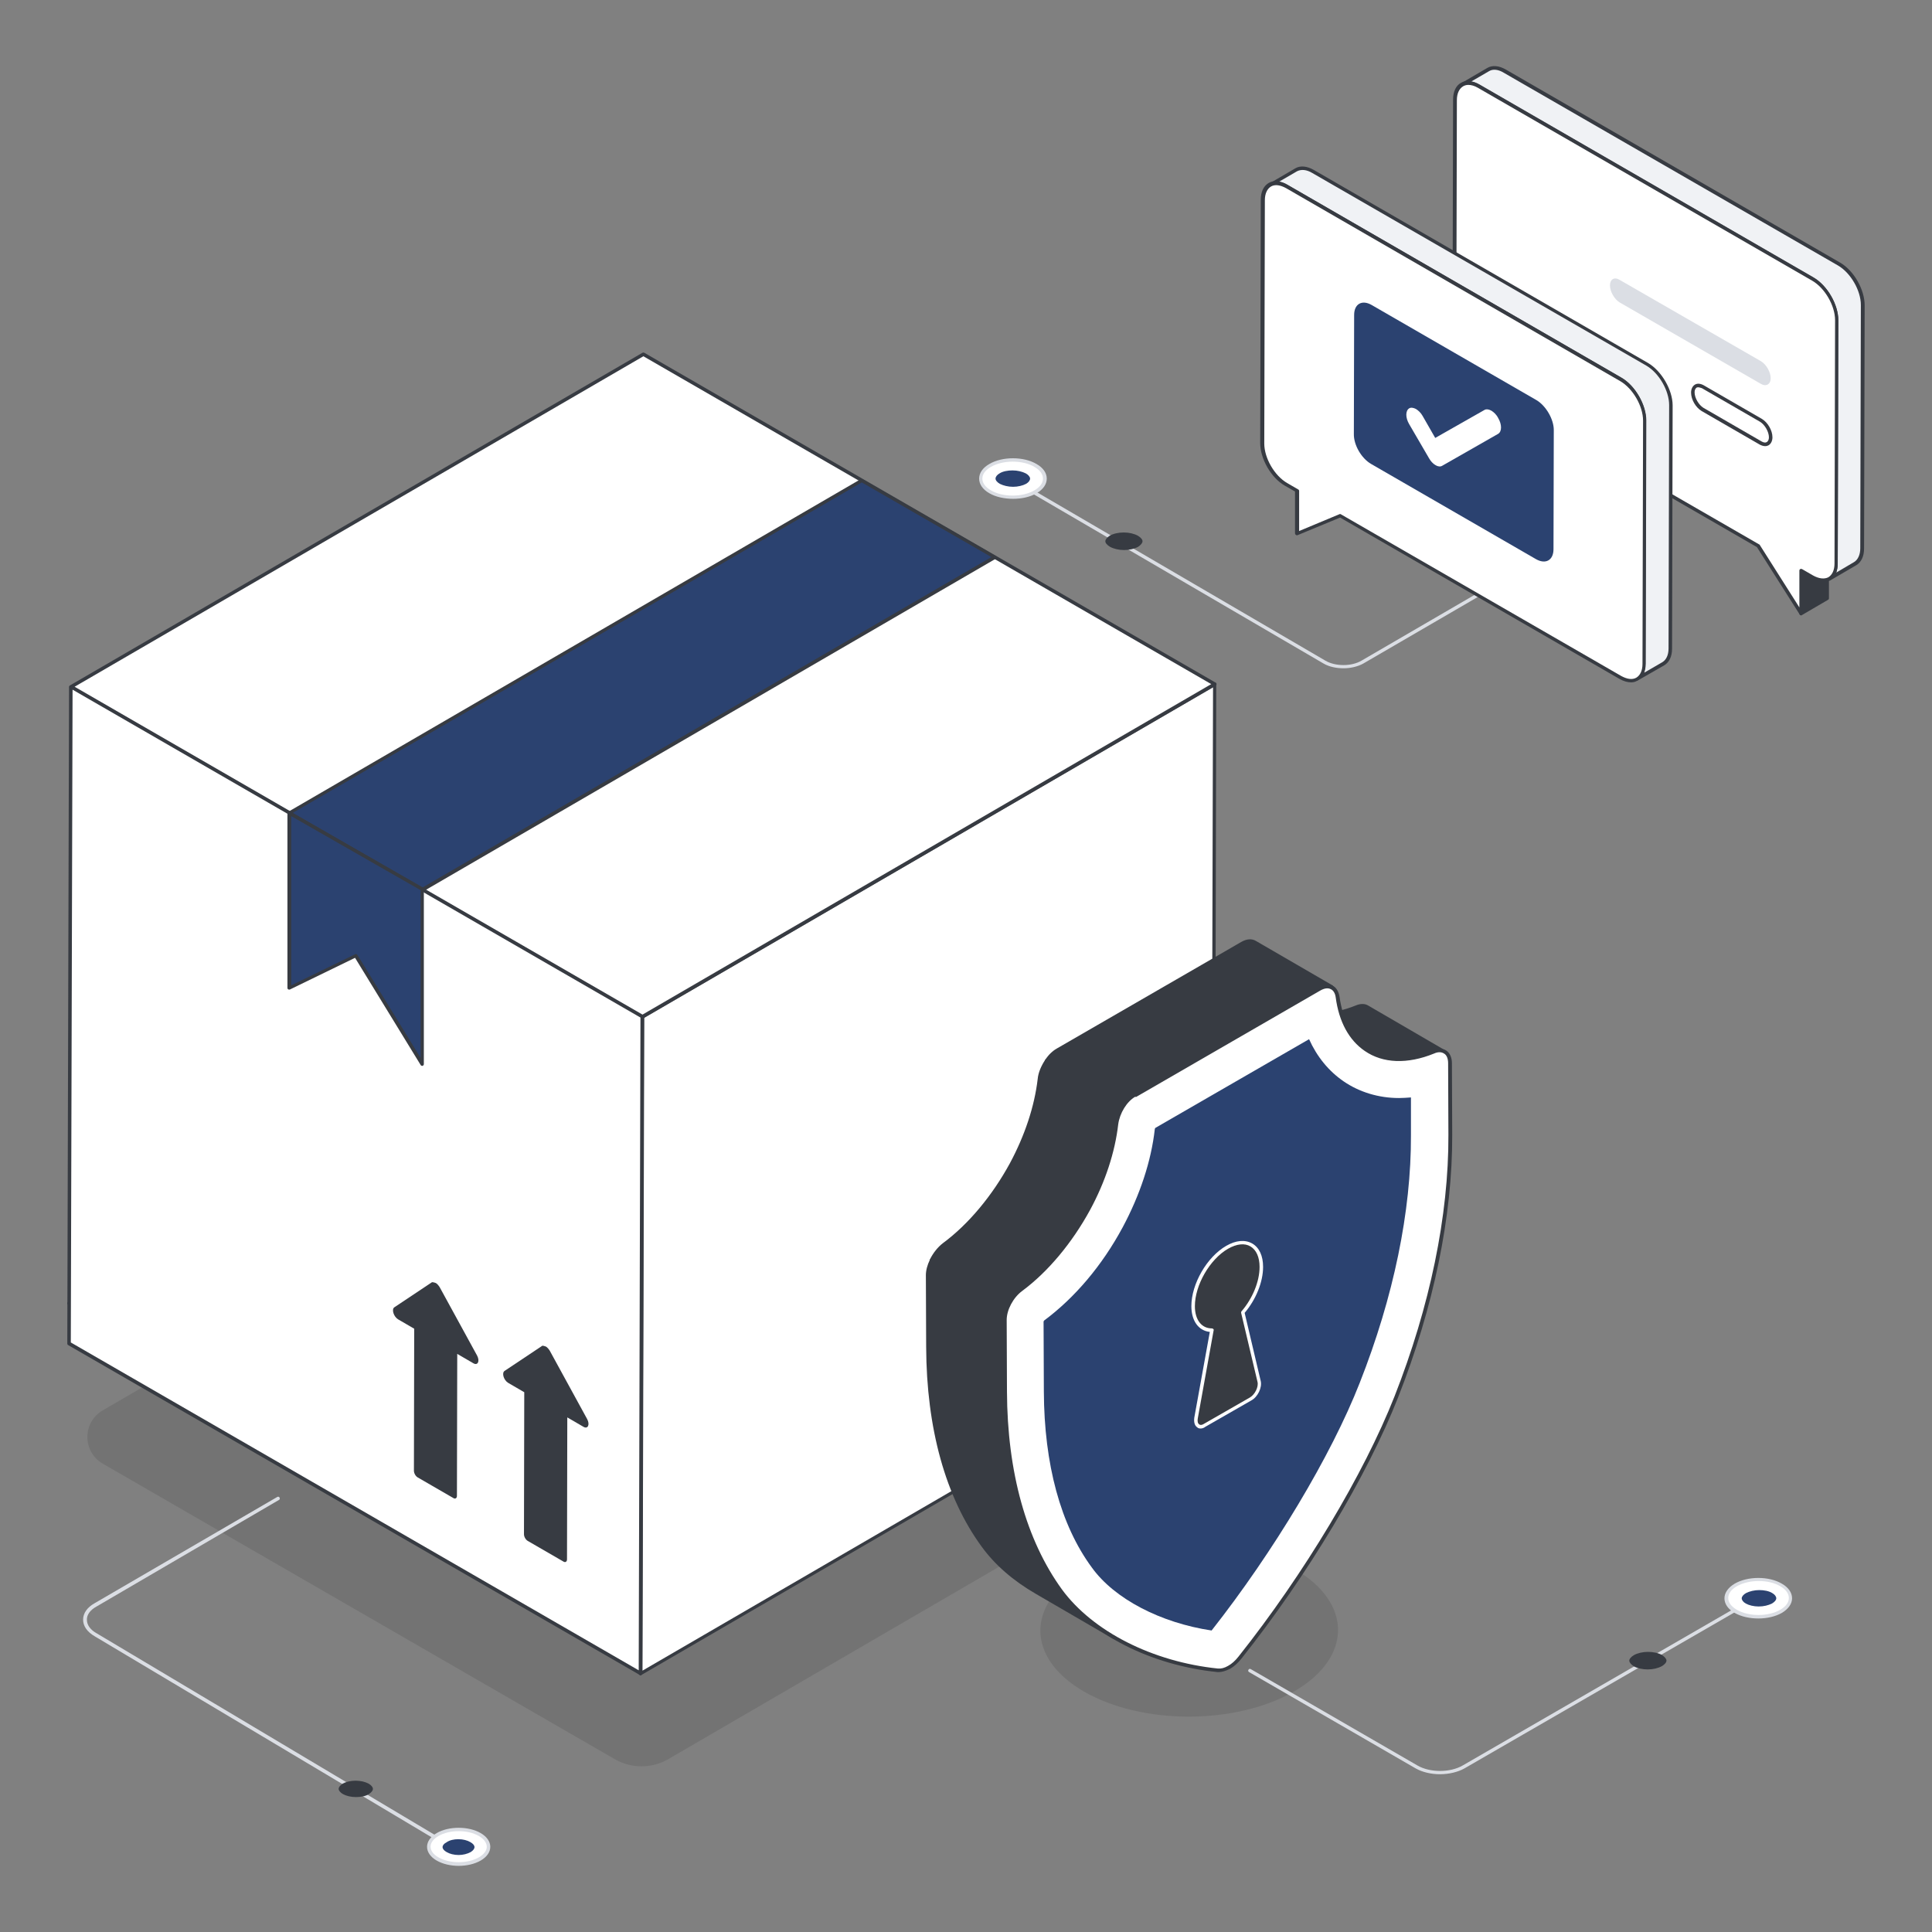<?xml version="1.0" encoding="UTF-8"?> <svg xmlns="http://www.w3.org/2000/svg" viewBox="0 0 127.5 127.5" fill="none"><rect x="0" y="0" width="127.5" height="127.5" fill="#808080" stroke="none"/><path d="M88.668 44.103C88.204 44.103 87.722 44.007 87.355 43.794L67.766 32.358C67.708 32.319 67.689 32.261 67.727 32.203C67.766 32.145 67.824 32.126 67.882 32.165L87.47 43.601C88.127 43.987 89.19 43.987 89.847 43.601L98.617 38.501C98.675 38.462 98.752 38.482 98.772 38.54C98.81 38.597 98.791 38.675 98.733 38.694L89.962 43.794C89.615 43.987 89.132 44.103 88.668 44.103Z" fill="#DBDEE4"></path><path d="M42.268 107.757L80.054 85.811L42.345 64.04L4.559 85.986L42.268 107.757Z" fill="white"></path><path d="M42.267 107.874C42.247 107.874 42.228 107.874 42.209 107.855L4.499 86.102C4.461 86.083 4.441 86.044 4.441 86.005C4.441 85.967 4.461 85.928 4.499 85.909L42.286 63.944C42.324 63.925 42.363 63.925 42.402 63.944L80.111 85.716C80.149 85.735 80.169 85.774 80.169 85.812C80.169 85.851 80.149 85.89 80.111 85.909L42.324 107.874C42.324 107.874 42.305 107.874 42.267 107.874ZM4.789 85.986L42.267 107.623L79.802 85.812L42.324 64.176L4.789 85.986Z" fill="#373B42"></path><path opacity="0.1" d="M77.967 92.882L43.426 72.946C42.789 72.579 42.016 72.579 41.398 72.946L6.78 93.076C5.428 93.868 5.428 95.799 6.78 96.592L40.587 116.103C41.669 116.721 43.002 116.721 44.083 116.103L77.967 96.398C79.32 95.606 79.32 93.674 77.967 92.882Z" fill="black"></path><path d="M42.267 110.443L80.054 88.478L80.17 45.148L42.403 67.093L42.267 110.443Z" fill="white"></path><path d="M42.266 110.559C42.247 110.559 42.228 110.559 42.208 110.54C42.17 110.521 42.151 110.482 42.151 110.444L42.266 67.094C42.266 67.055 42.285 67.016 42.324 66.997L80.091 45.051C80.13 45.032 80.168 45.032 80.207 45.051C80.246 45.071 80.265 45.109 80.265 45.148L80.168 88.479C80.168 88.517 80.149 88.556 80.111 88.576L42.324 110.54C42.324 110.559 42.305 110.559 42.266 110.559ZM42.517 67.171L42.401 110.251L79.937 88.44L80.053 45.361L42.517 67.171Z" fill="#373B42"></path><path d="M42.401 67.092L80.168 45.147L42.459 23.375L4.691 45.321L42.401 67.092Z" fill="white"></path><path d="M42.401 67.209C42.382 67.209 42.362 67.209 42.343 67.189L4.634 45.418C4.596 45.398 4.576 45.36 4.576 45.321C4.576 45.282 4.596 45.244 4.634 45.224L42.401 23.279C42.44 23.26 42.478 23.26 42.517 23.279L80.226 45.051C80.265 45.07 80.284 45.109 80.284 45.147C80.284 45.186 80.265 45.224 80.226 45.244L42.459 67.189C42.44 67.209 42.42 67.209 42.401 67.209ZM4.924 45.321L42.401 66.957L79.936 45.147L42.459 23.511L4.924 45.321Z" fill="#373B42"></path><path d="M19.084 53.648L27.874 58.728L65.66 36.764L56.87 31.702L19.084 53.648Z" fill="#2B4270"></path><path d="M27.875 58.844C27.855 58.844 27.836 58.844 27.817 58.825L19.027 53.764C18.988 53.744 18.969 53.706 18.969 53.667C18.969 53.628 18.988 53.59 19.027 53.57L56.794 31.625C56.833 31.605 56.871 31.605 56.91 31.625L65.7 36.686C65.738 36.706 65.757 36.744 65.757 36.783C65.757 36.822 65.738 36.86 65.7 36.88L27.933 58.825C27.913 58.825 27.894 58.844 27.875 58.844ZM19.316 53.648L27.875 58.574L65.429 36.764L56.871 31.837L19.316 53.648Z" fill="#373B42"></path><path d="M4.559 88.671L42.287 110.443L42.403 67.093L27.876 58.728L19.086 53.648L4.694 45.321L4.559 88.671Z" fill="white"></path><path d="M42.286 110.559C42.267 110.559 42.247 110.559 42.228 110.54L4.499 88.768C4.461 88.749 4.441 88.71 4.441 88.671L4.557 45.34C4.557 45.302 4.577 45.263 4.615 45.244C4.654 45.225 4.693 45.225 4.731 45.244L42.44 67.016C42.479 67.035 42.498 67.073 42.498 67.112L42.382 110.443C42.382 110.481 42.363 110.52 42.324 110.54C42.324 110.559 42.305 110.559 42.286 110.559ZM4.673 88.594L42.151 110.23L42.267 67.151L4.789 45.514L4.673 88.594Z" fill="#373B42"></path><path d="M28.765 84.673C28.861 84.731 28.938 84.828 29.015 84.944L31.488 89.464C31.681 89.831 31.527 90.14 31.237 89.966L30.175 89.348L30.155 98.718C30.155 98.872 30.04 98.949 29.904 98.853L27.567 97.501C27.431 97.423 27.316 97.23 27.316 97.056L27.335 87.687L26.273 87.069C25.983 86.895 25.828 86.412 26.021 86.276L28.513 84.615C28.59 84.615 28.668 84.635 28.765 84.673Z" fill="#373B42"></path><path d="M36.028 88.865C36.124 88.922 36.202 89.019 36.279 89.135L38.752 93.656C38.945 94.022 38.79 94.332 38.501 94.158L37.438 93.54L37.419 102.909C37.419 103.064 37.303 103.141 37.167 103.044L34.83 101.692C34.695 101.615 34.579 101.421 34.579 101.248L34.598 91.878L33.536 91.26C33.246 91.086 33.092 90.603 33.304 90.468L35.796 88.807C35.834 88.807 35.931 88.826 36.028 88.865Z" fill="#373B42"></path><path d="M27.874 58.688L27.855 70.222L23.489 63.074L19.104 65.199V53.647L27.874 58.688Z" fill="#2B4270"></path><path d="M27.855 70.338C27.817 70.338 27.778 70.319 27.759 70.28L23.431 63.21L19.143 65.296C19.104 65.316 19.065 65.316 19.027 65.296C18.988 65.277 18.969 65.238 18.969 65.2V53.647C18.969 53.608 18.988 53.57 19.027 53.55C19.065 53.531 19.104 53.531 19.143 53.55L27.913 58.573C27.952 58.593 27.971 58.631 27.971 58.67V70.222C27.971 70.28 27.933 70.319 27.894 70.338C27.894 70.338 27.875 70.338 27.855 70.338ZM23.489 62.959C23.528 62.959 23.566 62.978 23.586 63.017L27.759 69.817V58.747L19.22 53.86V65.025L23.431 62.978C23.451 62.959 23.47 62.959 23.489 62.959Z" fill="#373B42"></path><g opacity="0.1"><path d="M71.553 103.565C67.709 105.786 67.69 109.399 71.515 111.62C75.34 113.842 81.56 113.842 85.405 111.62C89.249 109.399 89.268 105.786 85.463 103.565C81.638 101.343 75.398 101.343 71.553 103.565Z" fill="black"></path></g><path d="M95.315 69.391L90.234 66.436C90.041 66.32 89.79 66.32 89.5 66.436C87.858 67.112 86.371 67.073 85.269 66.416L90.35 69.372C91.471 70.029 92.939 70.067 94.581 69.391C94.871 69.275 95.122 69.295 95.315 69.391Z" fill="#373B42"></path><path d="M92.32 70.01C91.567 70.01 90.891 69.837 90.292 69.489L85.211 66.533C85.153 66.495 85.134 66.436 85.172 66.379C85.211 66.32 85.269 66.301 85.327 66.34C86.448 66.997 87.877 66.997 89.461 66.359C89.77 66.224 90.079 66.224 90.292 66.359L95.373 69.315C95.43 69.353 95.45 69.412 95.411 69.469C95.373 69.528 95.314 69.547 95.257 69.508C95.102 69.412 94.87 69.412 94.619 69.528C93.827 69.837 93.035 70.01 92.32 70.01ZM86.428 66.978L90.388 69.276C91.509 69.933 92.938 69.933 94.522 69.296C94.6 69.257 94.677 69.238 94.773 69.218L90.176 66.552C90.021 66.456 89.79 66.456 89.538 66.572C88.437 67.016 87.375 67.151 86.428 66.978Z" fill="#373B42"></path><path d="M69.795 69.314L81.965 62.283C82.294 62.09 82.603 62.07 82.815 62.205L87.896 65.161C87.683 65.026 87.374 65.045 87.046 65.238L74.876 72.27C74.605 72.425 74.354 72.676 74.161 72.966L69.08 70.01C69.273 69.72 69.525 69.469 69.795 69.314Z" fill="#373B42"></path><path d="M74.162 73.082C74.142 73.082 74.123 73.082 74.103 73.062L69.023 70.107C69.004 70.088 68.984 70.068 68.965 70.029C68.965 69.991 68.965 69.972 68.984 69.933C69.197 69.605 69.467 69.353 69.737 69.199L81.908 62.167C82.275 61.955 82.603 61.935 82.874 62.09L87.935 65.026C87.935 65.026 87.954 65.026 87.954 65.045C88.013 65.084 88.032 65.142 87.993 65.2C87.954 65.258 87.897 65.277 87.839 65.239H87.82C87.645 65.142 87.375 65.161 87.105 65.335L74.934 72.367C74.683 72.502 74.451 72.734 74.258 73.024C74.239 73.062 74.2 73.082 74.162 73.082ZM69.235 69.972L74.123 72.811C74.335 72.541 74.567 72.309 74.818 72.174L86.989 65.142C87.124 65.065 87.24 65.026 87.356 64.987L82.739 62.302C82.546 62.186 82.294 62.225 82.004 62.38L69.834 69.411C69.641 69.546 69.428 69.74 69.235 69.972Z" fill="#373B42"></path><path d="M62.3 82.16C64.077 80.847 65.622 78.934 66.762 76.848C67.747 75.051 68.385 73.1 68.597 71.245C68.636 70.82 68.829 70.395 69.08 70.028L74.161 72.984C73.91 73.351 73.736 73.795 73.678 74.201C73.465 76.055 72.808 77.987 71.823 79.803C70.683 81.909 69.138 83.802 67.38 85.116C67.032 85.367 66.743 85.734 66.549 86.14L61.469 83.184C61.681 82.778 61.971 82.411 62.3 82.16Z" fill="#373B42"></path><path d="M66.549 86.237C66.529 86.237 66.51 86.237 66.491 86.217L61.41 83.261C61.352 83.223 61.333 83.165 61.372 83.107C61.584 82.682 61.893 82.296 62.222 82.044C63.922 80.789 65.487 78.896 66.645 76.771C67.631 74.936 68.268 73.023 68.481 71.207C68.519 70.782 68.713 70.338 68.983 69.932C69.022 69.874 69.079 69.874 69.138 69.894L74.218 72.849C74.237 72.868 74.257 72.888 74.276 72.926C74.276 72.965 74.276 72.984 74.257 73.023C74.006 73.39 73.851 73.796 73.793 74.201C73.581 76.037 72.943 77.988 71.939 79.842C70.76 82.006 69.176 83.918 67.457 85.194C67.148 85.425 66.858 85.773 66.665 86.178C66.645 86.217 66.626 86.237 66.588 86.237C66.588 86.237 66.568 86.237 66.549 86.237ZM61.623 83.126L66.51 85.966C66.723 85.58 66.993 85.251 67.322 85.019C69.022 83.764 70.587 81.89 71.746 79.746C72.731 77.91 73.368 75.998 73.581 74.182C73.62 73.796 73.774 73.39 74.006 73.004L69.118 70.164C68.906 70.511 68.751 70.879 68.713 71.246C68.5 73.081 67.862 75.032 66.858 76.886C65.68 79.05 64.096 80.963 62.376 82.238C62.087 82.469 61.816 82.778 61.623 83.126Z" fill="#373B42"></path><path d="M66.55 86.121C66.396 86.449 66.299 86.778 66.299 87.106L66.319 91.839C66.338 97.287 67.632 101.769 69.97 104.956C70.859 106.173 72.095 107.216 73.505 108.028L68.424 105.072C67.014 104.26 65.778 103.217 64.889 102C62.552 98.813 61.258 94.312 61.238 88.883L61.219 84.15C61.219 83.841 61.315 83.493 61.47 83.165L66.55 86.121Z" fill="#373B42"></path><path d="M73.504 108.163C73.484 108.163 73.465 108.163 73.446 108.143L68.365 105.188C66.859 104.318 65.661 103.275 64.791 102.078C62.396 98.813 61.14 94.254 61.121 88.883L61.102 84.15C61.102 83.841 61.198 83.474 61.372 83.126C61.391 83.107 61.411 83.068 61.449 83.068C61.488 83.068 61.507 83.068 61.546 83.088L66.626 86.043C66.684 86.082 66.704 86.14 66.665 86.198C66.511 86.526 66.433 86.855 66.433 87.125L66.453 91.858C66.472 97.171 67.728 101.691 70.085 104.917C70.934 106.076 72.113 107.1 73.581 107.95H73.6C73.659 107.989 73.678 108.047 73.639 108.105C73.581 108.143 73.543 108.163 73.504 108.163ZM61.526 83.339C61.411 83.629 61.334 83.899 61.334 84.15L61.353 88.883C61.372 94.196 62.628 98.716 64.984 101.942C65.835 103.101 67.013 104.125 68.481 104.975L71.379 106.675C70.799 106.173 70.297 105.613 69.853 105.033C67.457 101.768 66.201 97.209 66.182 91.839L66.163 87.106C66.163 86.816 66.24 86.488 66.376 86.159L61.526 83.339Z" fill="#373B42"></path><path d="M74.876 72.27C74.258 72.618 73.775 73.448 73.678 74.183C73.466 76.037 72.809 77.988 71.843 79.785C70.704 81.891 69.158 83.784 67.4 85.097C66.782 85.541 66.318 86.391 66.318 87.106L66.338 91.839C66.357 97.287 67.651 101.769 69.989 104.956C72.191 107.97 76.422 109.805 80.363 110.211C80.594 110.23 80.846 110.172 81.078 110.018C81.329 109.863 81.58 109.651 81.792 109.38C85.733 104.415 89.925 97.712 92.108 92.187C94.426 86.314 95.682 80.345 95.682 74.897L95.663 70.164C95.663 69.45 95.199 69.16 94.581 69.411C92.823 70.126 91.258 70.029 90.118 69.237C89.133 68.561 88.476 67.382 88.245 65.779C88.148 65.141 87.665 64.891 87.047 65.238L74.876 72.27Z" fill="white"></path><path d="M80.441 110.346C80.402 110.346 80.383 110.346 80.344 110.346C75.959 109.902 71.96 107.873 69.893 105.034C67.498 101.769 66.222 97.21 66.222 91.839L66.203 87.106C66.203 86.372 66.667 85.503 67.323 85.02C69.023 83.764 70.588 81.89 71.748 79.746C72.733 77.911 73.37 75.979 73.583 74.183C73.679 73.39 74.201 72.54 74.838 72.173L87.009 65.141C87.337 64.948 87.666 64.91 87.936 65.045C88.187 65.161 88.342 65.431 88.4 65.779C88.612 67.305 89.25 68.484 90.216 69.16C91.356 69.933 92.901 69.99 94.582 69.314C94.91 69.179 95.219 69.179 95.451 69.334C95.683 69.488 95.818 69.797 95.818 70.164L95.837 74.897C95.856 80.248 94.62 86.237 92.263 92.225C90.235 97.383 86.275 103.99 81.928 109.457C81.696 109.747 81.445 109.979 81.175 110.133C80.885 110.269 80.653 110.346 80.441 110.346ZM74.877 72.27L74.935 72.367C74.356 72.695 73.892 73.468 73.795 74.202C73.583 76.037 72.945 77.988 71.941 79.843C70.762 82.006 69.178 83.919 67.459 85.194C66.86 85.638 66.435 86.45 66.435 87.106L66.454 91.839C66.474 97.152 67.729 101.653 70.086 104.898C72.115 107.661 76.055 109.67 80.383 110.114C80.576 110.133 80.808 110.076 81.04 109.94C81.291 109.805 81.522 109.593 81.735 109.322C86.062 103.874 90.003 97.287 92.031 92.148C94.369 86.198 95.606 80.229 95.586 74.897L95.567 70.164C95.567 69.855 95.47 69.623 95.296 69.527C95.123 69.411 94.891 69.411 94.639 69.527C92.882 70.242 91.259 70.183 90.061 69.353C89.018 68.638 88.361 67.421 88.148 65.818C88.11 65.547 87.994 65.354 87.82 65.277C87.627 65.18 87.395 65.219 87.125 65.373L74.954 72.405L74.877 72.27Z" fill="#373B42"></path><path d="M79.958 107.603C84.034 102.425 87.859 96.05 89.733 91.26C91.974 85.58 93.133 79.939 93.114 74.916V72.424C92.843 72.444 92.573 72.463 92.322 72.463C90.989 72.463 89.713 72.077 88.67 71.362C87.685 70.686 86.912 69.739 86.391 68.58L76.249 74.433C76.229 74.453 76.21 74.492 76.21 74.511C75.978 76.617 75.225 78.877 74.085 81.002C72.733 83.513 70.936 85.638 68.908 87.145C68.908 87.164 68.869 87.183 68.869 87.222L68.888 91.839C68.908 96.63 69.99 100.648 72.057 103.45C73.544 105.516 76.597 107.1 79.958 107.603Z" fill="#2B4270"></path><path d="M80.979 82.316C79.743 83.031 78.738 84.769 78.738 86.199C78.738 87.204 79.24 87.783 79.975 87.783L78.931 93.579C78.854 94.042 79.125 94.293 79.511 94.081L82.544 92.342C82.93 92.129 83.201 91.569 83.104 91.183L82.022 86.624C82.757 85.774 83.24 84.615 83.24 83.61C83.24 82.181 82.216 81.601 80.979 82.316Z" fill="#373B42"></path><path d="M79.241 94.273C79.145 94.273 79.067 94.254 79.01 94.196C78.835 94.08 78.778 93.848 78.816 93.558L79.84 87.898C79.106 87.821 78.623 87.183 78.623 86.198C78.623 84.73 79.647 82.953 80.922 82.219C81.559 81.852 82.158 81.793 82.641 82.064C83.105 82.335 83.356 82.875 83.356 83.609C83.356 84.594 82.892 85.754 82.139 86.642L83.201 91.144C83.298 91.569 83.008 92.187 82.583 92.418L79.55 94.157C79.454 94.234 79.338 94.273 79.241 94.273ZM79.975 87.666C80.014 87.666 80.033 87.686 80.072 87.705C80.091 87.724 80.111 87.763 80.091 87.802L79.048 93.597C79.01 93.79 79.048 93.945 79.145 94.002C79.222 94.061 79.338 94.041 79.454 93.964L82.487 92.225C82.815 92.032 83.066 91.53 82.989 91.201L81.907 86.642C81.907 86.604 81.907 86.565 81.927 86.546C82.66 85.696 83.124 84.575 83.124 83.609C83.124 82.972 82.912 82.489 82.525 82.257C82.139 82.025 81.617 82.083 81.038 82.412C79.84 83.107 78.855 84.807 78.855 86.198C78.855 87.106 79.299 87.666 79.975 87.666Z" fill="white"></path><path d="M118.863 40.491L120.582 39.506V36.685L118.863 37.671V40.491Z" fill="#373B42"></path><path d="M118.864 40.607C118.845 40.607 118.825 40.607 118.806 40.587C118.767 40.568 118.748 40.529 118.748 40.491V37.67C118.748 37.632 118.767 37.593 118.806 37.574L120.525 36.569C120.564 36.55 120.603 36.55 120.641 36.569C120.68 36.589 120.699 36.627 120.699 36.666V39.486C120.699 39.525 120.68 39.563 120.641 39.583L118.922 40.587C118.903 40.607 118.883 40.607 118.864 40.607ZM118.98 37.748V40.297L120.467 39.428V36.878L118.98 37.748Z" fill="#373B42"></path><path d="M96.494 5.603C96.784 5.429 97.17 5.468 97.615 5.719L119.657 18.449C120.526 18.952 121.222 20.169 121.222 21.154L121.183 37.207C121.183 37.709 121.009 38.057 120.719 38.212L122.439 37.207C122.728 37.033 122.902 36.686 122.902 36.203L122.941 20.149C122.941 19.145 122.245 17.928 121.376 17.425L99.314 4.695C98.889 4.444 98.484 4.424 98.194 4.579L96.494 5.603Z" fill="#F0F2F5"></path><path d="M120.699 38.328C120.661 38.328 120.622 38.308 120.603 38.27C120.564 38.212 120.584 38.134 120.641 38.115C120.892 37.961 121.047 37.632 121.047 37.207L121.086 21.154C121.086 20.188 120.409 19.029 119.579 18.546L97.537 5.796C97.17 5.583 96.803 5.545 96.552 5.68C96.494 5.718 96.416 5.699 96.397 5.641C96.359 5.583 96.378 5.506 96.436 5.487L98.155 4.482C98.484 4.289 98.928 4.328 99.391 4.598L121.433 17.329C122.341 17.85 123.056 19.106 123.056 20.149L123.017 36.203C123.017 36.724 122.824 37.111 122.496 37.304L120.776 38.308C120.738 38.328 120.719 38.328 120.699 38.328ZM97.073 5.39C97.266 5.409 97.46 5.487 97.653 5.603L119.695 18.333C120.603 18.855 121.317 20.11 121.317 21.134L121.279 37.188C121.279 37.419 121.24 37.613 121.182 37.786L122.361 37.091C122.612 36.937 122.766 36.608 122.766 36.183L122.805 20.13C122.805 19.164 122.129 18.005 121.298 17.522L99.256 4.81C98.889 4.579 98.522 4.54 98.271 4.695L97.073 5.39Z" fill="#373B42"></path><path d="M97.594 5.699C96.724 5.197 96.029 5.602 96.029 6.607L95.99 22.66C95.99 23.665 96.686 24.862 97.555 25.365L116.043 36.029L118.863 40.491V37.67L119.597 38.096C120.466 38.598 121.162 38.192 121.162 37.188L121.201 21.134C121.201 20.13 120.505 18.932 119.636 18.43L97.594 5.699Z" fill="white"></path><path d="M118.864 40.607C118.825 40.607 118.786 40.588 118.767 40.549L115.947 36.106L97.478 25.442C96.59 24.921 95.856 23.665 95.856 22.622L95.894 6.569C95.894 6.047 96.087 5.641 96.416 5.467C96.744 5.274 97.189 5.313 97.652 5.583L119.694 18.314C120.583 18.836 121.317 20.091 121.317 21.134L121.278 37.188C121.278 37.709 121.085 38.115 120.757 38.289C120.428 38.482 119.984 38.444 119.52 38.173L118.96 37.845V40.472C118.96 40.53 118.921 40.569 118.883 40.588C118.883 40.607 118.864 40.607 118.864 40.607ZM96.899 5.603C96.763 5.603 96.647 5.641 96.551 5.699C96.3 5.854 96.145 6.163 96.145 6.607L96.106 22.661C96.106 23.627 96.783 24.786 97.614 25.268L116.101 35.932C116.12 35.932 116.139 35.952 116.139 35.971L118.748 40.086V37.651C118.748 37.613 118.767 37.574 118.805 37.555C118.844 37.535 118.883 37.535 118.921 37.555L119.656 37.98C120.042 38.193 120.389 38.231 120.66 38.096C120.911 37.941 121.066 37.632 121.066 37.188L121.104 21.134C121.104 20.169 120.428 19.009 119.597 18.526L97.536 5.796C97.304 5.661 97.092 5.603 96.899 5.603Z" fill="#373B42"></path><path d="M106.885 18.469C106.538 18.257 106.248 18.43 106.248 18.836C106.248 19.242 106.538 19.744 106.885 19.957L116.197 25.327C116.545 25.54 116.854 25.366 116.854 24.96C116.854 24.554 116.564 24.052 116.216 23.84L106.885 18.469Z" fill="#DBDEE4"></path><path d="M112.372 25.54C112.024 25.327 111.734 25.501 111.734 25.907C111.734 26.312 112.024 26.814 112.372 27.027L116.216 29.248C116.564 29.461 116.873 29.287 116.873 28.881C116.873 28.476 116.583 27.974 116.236 27.761L112.372 25.54Z" fill="white"></path><path d="M116.487 29.442C116.371 29.442 116.255 29.403 116.139 29.345L112.295 27.124C111.909 26.892 111.6 26.37 111.6 25.907C111.6 25.675 111.696 25.482 111.851 25.385C112.005 25.288 112.218 25.308 112.43 25.424L116.275 27.645C116.661 27.877 116.97 28.399 116.97 28.862C116.97 29.094 116.874 29.287 116.719 29.384C116.642 29.422 116.584 29.442 116.487 29.442ZM112.082 25.559C112.044 25.559 112.005 25.559 111.967 25.578C111.889 25.636 111.832 25.733 111.832 25.887C111.832 26.255 112.102 26.718 112.411 26.911L116.255 29.133C116.391 29.21 116.507 29.23 116.603 29.172C116.68 29.113 116.738 29.017 116.738 28.862C116.738 28.495 116.468 28.032 116.159 27.838L112.314 25.617C112.237 25.598 112.141 25.559 112.082 25.559Z" fill="#373B42"></path><path d="M83.822 12.209C84.112 12.036 84.499 12.074 84.943 12.325L106.985 25.056C107.854 25.558 108.549 26.775 108.549 27.761L108.511 43.814C108.511 44.316 108.337 44.664 108.047 44.819L109.766 43.814C110.037 43.66 110.23 43.312 110.23 42.809L110.269 26.756C110.269 25.752 109.573 24.554 108.704 24.051L86.662 11.321C86.218 11.07 85.831 11.05 85.541 11.205L83.822 12.209Z" fill="#F0F2F5"></path><path d="M108.047 44.934C108.008 44.934 107.969 44.915 107.95 44.876C107.912 44.818 107.931 44.741 107.989 44.722C108.24 44.567 108.375 44.258 108.375 43.814L108.414 27.76C108.414 26.794 107.738 25.635 106.907 25.152L84.884 12.422C84.498 12.209 84.15 12.151 83.88 12.306C83.822 12.344 83.745 12.325 83.725 12.267C83.686 12.209 83.706 12.132 83.764 12.113L85.483 11.108C85.811 10.915 86.256 10.954 86.719 11.224L108.761 23.955C109.65 24.476 110.384 25.732 110.384 26.756L110.346 42.809C110.346 43.331 110.153 43.717 109.824 43.91L108.105 44.895C108.105 44.895 108.105 44.895 108.085 44.895C108.085 44.934 108.066 44.934 108.047 44.934ZM84.401 11.997C84.594 12.016 84.788 12.093 84.981 12.209L107.023 24.94C107.912 25.462 108.646 26.717 108.646 27.741L108.607 43.794C108.607 44.026 108.568 44.219 108.51 44.393L109.708 43.698C109.959 43.543 110.114 43.234 110.114 42.79L110.153 26.736C110.153 25.77 109.476 24.611 108.646 24.128L86.603 11.417C86.217 11.185 85.87 11.166 85.599 11.301L84.401 11.997Z" fill="#373B42"></path><path d="M84.941 12.307C84.072 11.804 83.376 12.21 83.357 13.195L83.318 29.249C83.318 30.253 84.014 31.451 84.883 31.953L85.617 32.378V35.199L88.457 34.02L106.945 44.684C107.814 45.186 108.509 44.781 108.528 43.795L108.567 27.742C108.567 26.738 107.872 25.54 107.002 25.038L84.941 12.307Z" fill="white"></path><path d="M107.64 45.032C107.409 45.032 107.138 44.955 106.868 44.8L88.438 34.156L85.637 35.315C85.598 35.334 85.559 35.334 85.521 35.295C85.482 35.276 85.463 35.237 85.463 35.199V32.436L84.787 32.05C83.879 31.528 83.164 30.273 83.164 29.23L83.203 13.176C83.203 12.654 83.396 12.268 83.724 12.075C84.053 11.882 84.497 11.92 84.961 12.191L107.003 24.921C107.911 25.443 108.626 26.699 108.626 27.742L108.587 43.795C108.587 44.317 108.394 44.703 108.065 44.897C107.969 44.993 107.795 45.032 107.64 45.032ZM88.438 33.924C88.457 33.924 88.477 33.924 88.496 33.943L106.984 44.607C107.37 44.819 107.718 44.877 107.988 44.722C108.239 44.568 108.394 44.259 108.394 43.815L108.432 27.761C108.432 26.795 107.756 25.636 106.925 25.153L84.883 12.423C84.497 12.21 84.149 12.152 83.879 12.307C83.628 12.461 83.473 12.77 83.473 13.215L83.434 29.268C83.434 30.234 84.111 31.393 84.941 31.876L85.675 32.301C85.714 32.32 85.734 32.359 85.734 32.398V35.044L88.418 33.924H88.438Z" fill="#373B42"></path><path d="M102.54 28.378L102.521 36.241C102.521 36.975 102 37.265 101.362 36.898L90.486 30.619C89.849 30.252 89.327 29.363 89.346 28.63L89.365 20.786C89.365 20.052 89.887 19.762 90.525 20.13L101.401 26.408C102.019 26.775 102.54 27.663 102.54 28.378Z" fill="#2B4270"></path><path d="M98.425 27.104C98.58 27.201 98.754 27.355 98.87 27.587C99.121 28.012 99.121 28.476 98.87 28.63L95.18 30.736C95.064 30.813 94.89 30.794 94.736 30.697C94.562 30.601 94.407 30.427 94.291 30.214L92.997 27.992C92.746 27.567 92.746 27.104 92.997 26.949C93.113 26.872 93.287 26.911 93.441 26.988C93.596 27.084 93.77 27.239 93.885 27.451L94.716 28.901L97.981 27.046C98.097 26.988 98.251 27.007 98.425 27.104Z" fill="white"></path><path d="M68.346 30.716C69.177 31.199 69.177 31.971 68.365 32.454C67.535 32.937 66.202 32.937 65.371 32.454C64.54 31.971 64.54 31.199 65.371 30.716C66.202 30.233 67.516 30.233 68.346 30.716Z" fill="white"></path><path d="M66.858 32.919C66.298 32.919 65.718 32.803 65.293 32.552C64.849 32.3 64.617 31.953 64.617 31.586C64.617 31.219 64.849 30.871 65.293 30.62C66.143 30.117 67.553 30.117 68.403 30.62C68.848 30.871 69.08 31.219 69.08 31.586C69.08 31.953 68.848 32.3 68.403 32.552C67.978 32.803 67.418 32.919 66.858 32.919ZM66.839 30.465C66.317 30.465 65.796 30.581 65.39 30.813C65.023 31.026 64.83 31.296 64.83 31.586C64.83 31.875 65.023 32.146 65.39 32.358C66.182 32.822 67.476 32.822 68.268 32.358C68.635 32.146 68.829 31.875 68.829 31.586C68.829 31.296 68.635 31.026 68.268 30.813C67.882 30.581 67.36 30.465 66.839 30.465Z" fill="#DBDEE4"></path><path d="M66.858 32.126C66.53 32.126 66.221 32.048 65.989 31.933C65.815 31.836 65.699 31.701 65.699 31.585C65.699 31.469 65.796 31.334 65.97 31.237C66.182 31.102 66.51 31.044 66.82 31.044C67.148 31.044 67.457 31.121 67.689 31.237C67.863 31.334 67.979 31.469 67.979 31.585C67.979 31.701 67.882 31.836 67.708 31.933C67.496 32.048 67.168 32.126 66.858 32.126Z" fill="#2B4270"></path><path d="M74.182 36.299C73.834 36.299 73.505 36.221 73.254 36.086C73.061 35.97 72.945 35.835 72.945 35.719C72.945 35.603 73.061 35.468 73.235 35.352C73.467 35.217 73.815 35.14 74.162 35.14C74.51 35.14 74.838 35.217 75.09 35.352C75.283 35.468 75.399 35.603 75.399 35.719C75.399 35.835 75.283 35.97 75.109 36.086C74.858 36.221 74.529 36.299 74.182 36.299Z" fill="#373B42"></path><path d="M95.025 117.088C94.446 117.088 93.866 116.953 93.422 116.702L82.43 110.346C82.372 110.308 82.353 110.249 82.391 110.192C82.43 110.134 82.488 110.114 82.546 110.153L93.538 116.509C94.368 116.992 95.701 116.992 96.532 116.509L114.421 106.174C114.479 106.135 114.537 106.154 114.575 106.212C114.614 106.27 114.594 106.347 114.537 106.367L96.648 116.702C96.204 116.953 95.605 117.088 95.025 117.088Z" fill="#DBDEE4"></path><path d="M114.555 104.589C113.725 105.072 113.725 105.844 114.536 106.328C115.347 106.81 116.7 106.81 117.53 106.328C118.361 105.844 118.361 105.072 117.53 104.589C116.738 104.106 115.386 104.106 114.555 104.589Z" fill="white"></path><path d="M116.044 106.81C115.484 106.81 114.923 106.695 114.479 106.443C114.034 106.192 113.803 105.844 113.803 105.478C113.803 105.11 114.054 104.763 114.479 104.511C115.348 104.009 116.739 104.009 117.589 104.511C118.034 104.763 118.265 105.11 118.265 105.478C118.265 105.844 118.014 106.192 117.589 106.443C117.183 106.675 116.623 106.81 116.044 106.81ZM114.614 104.685C114.247 104.898 114.054 105.168 114.054 105.458C114.054 105.748 114.247 106.018 114.614 106.231C115.406 106.695 116.701 106.695 117.493 106.231C117.859 106.018 118.053 105.748 118.053 105.458C118.053 105.168 117.859 104.898 117.493 104.685C116.72 104.222 115.425 104.222 114.614 104.685Z" fill="#DBDEE4"></path><path d="M116.064 106.018C116.392 106.018 116.701 105.941 116.933 105.825C117.107 105.728 117.223 105.593 117.223 105.478C117.223 105.362 117.126 105.226 116.953 105.13C116.74 104.995 116.412 104.936 116.103 104.936C115.774 104.936 115.465 105.014 115.233 105.13C115.059 105.226 114.943 105.362 114.943 105.478C114.943 105.593 115.04 105.728 115.214 105.825C115.426 105.941 115.736 106.018 116.064 106.018Z" fill="#2B4270"></path><path d="M108.74 110.172C109.088 110.172 109.416 110.094 109.668 109.959C109.861 109.843 109.977 109.708 109.977 109.592C109.977 109.476 109.861 109.341 109.687 109.225C109.455 109.09 109.108 109.013 108.76 109.013C108.412 109.013 108.084 109.09 107.832 109.225C107.639 109.341 107.523 109.476 107.523 109.592C107.523 109.708 107.639 109.843 107.813 109.959C108.045 110.094 108.393 110.172 108.74 110.172Z" fill="#373B42"></path><path d="M28.917 121.493C28.898 121.493 28.879 121.493 28.86 121.473L6.257 107.989C5.755 107.699 5.484 107.313 5.484 106.888C5.484 106.463 5.755 106.076 6.238 105.806L18.292 98.793C18.35 98.755 18.428 98.774 18.447 98.832C18.485 98.89 18.466 98.968 18.408 98.987L6.373 106.019C5.948 106.25 5.716 106.579 5.736 106.907C5.736 107.236 5.967 107.564 6.392 107.796L28.975 121.26C29.033 121.299 29.052 121.357 29.014 121.415C28.994 121.454 28.956 121.493 28.917 121.493Z" fill="#DBDEE4"></path><path d="M28.878 122.691C28.106 122.246 28.106 121.531 28.878 121.087C29.651 120.643 30.887 120.643 31.66 121.087C32.433 121.531 32.433 122.246 31.66 122.691C30.887 123.135 29.632 123.135 28.878 122.691Z" fill="white"></path><path d="M30.27 123.135C29.748 123.135 29.227 123.019 28.821 122.787C28.416 122.555 28.183 122.227 28.183 121.879C28.183 121.531 28.416 121.203 28.821 120.971C29.613 120.507 30.927 120.507 31.719 120.971C32.124 121.203 32.356 121.531 32.356 121.879C32.356 122.227 32.124 122.555 31.719 122.787C31.313 123.019 30.791 123.135 30.27 123.135ZM28.937 122.574C29.671 122.999 30.869 122.999 31.603 122.574C31.931 122.381 32.124 122.13 32.124 121.879C32.124 121.608 31.931 121.357 31.603 121.164C30.869 120.739 29.671 120.739 28.937 121.164C28.608 121.357 28.416 121.608 28.416 121.859C28.416 122.13 28.589 122.381 28.937 122.574Z" fill="#DBDEE4"></path><path d="M30.25 121.376C30.559 121.376 30.849 121.453 31.042 121.569C31.216 121.666 31.313 121.782 31.313 121.897C31.313 122.013 31.216 122.129 31.061 122.226C30.849 122.342 30.559 122.419 30.27 122.419C29.96 122.419 29.671 122.342 29.477 122.226C29.303 122.129 29.207 122.013 29.207 121.897C29.207 121.782 29.303 121.666 29.458 121.588C29.671 121.434 29.96 121.376 30.25 121.376Z" fill="#2B4270"></path><path d="M23.47 117.514C23.798 117.514 24.108 117.591 24.32 117.707C24.494 117.803 24.61 117.939 24.61 118.055C24.61 118.171 24.513 118.287 24.339 118.402C24.127 118.537 23.818 118.596 23.489 118.596C23.161 118.596 22.852 118.518 22.639 118.402C22.466 118.306 22.35 118.171 22.35 118.055C22.35 117.939 22.446 117.823 22.62 117.707C22.833 117.591 23.142 117.514 23.47 117.514Z" fill="#373B42"></path></svg> 